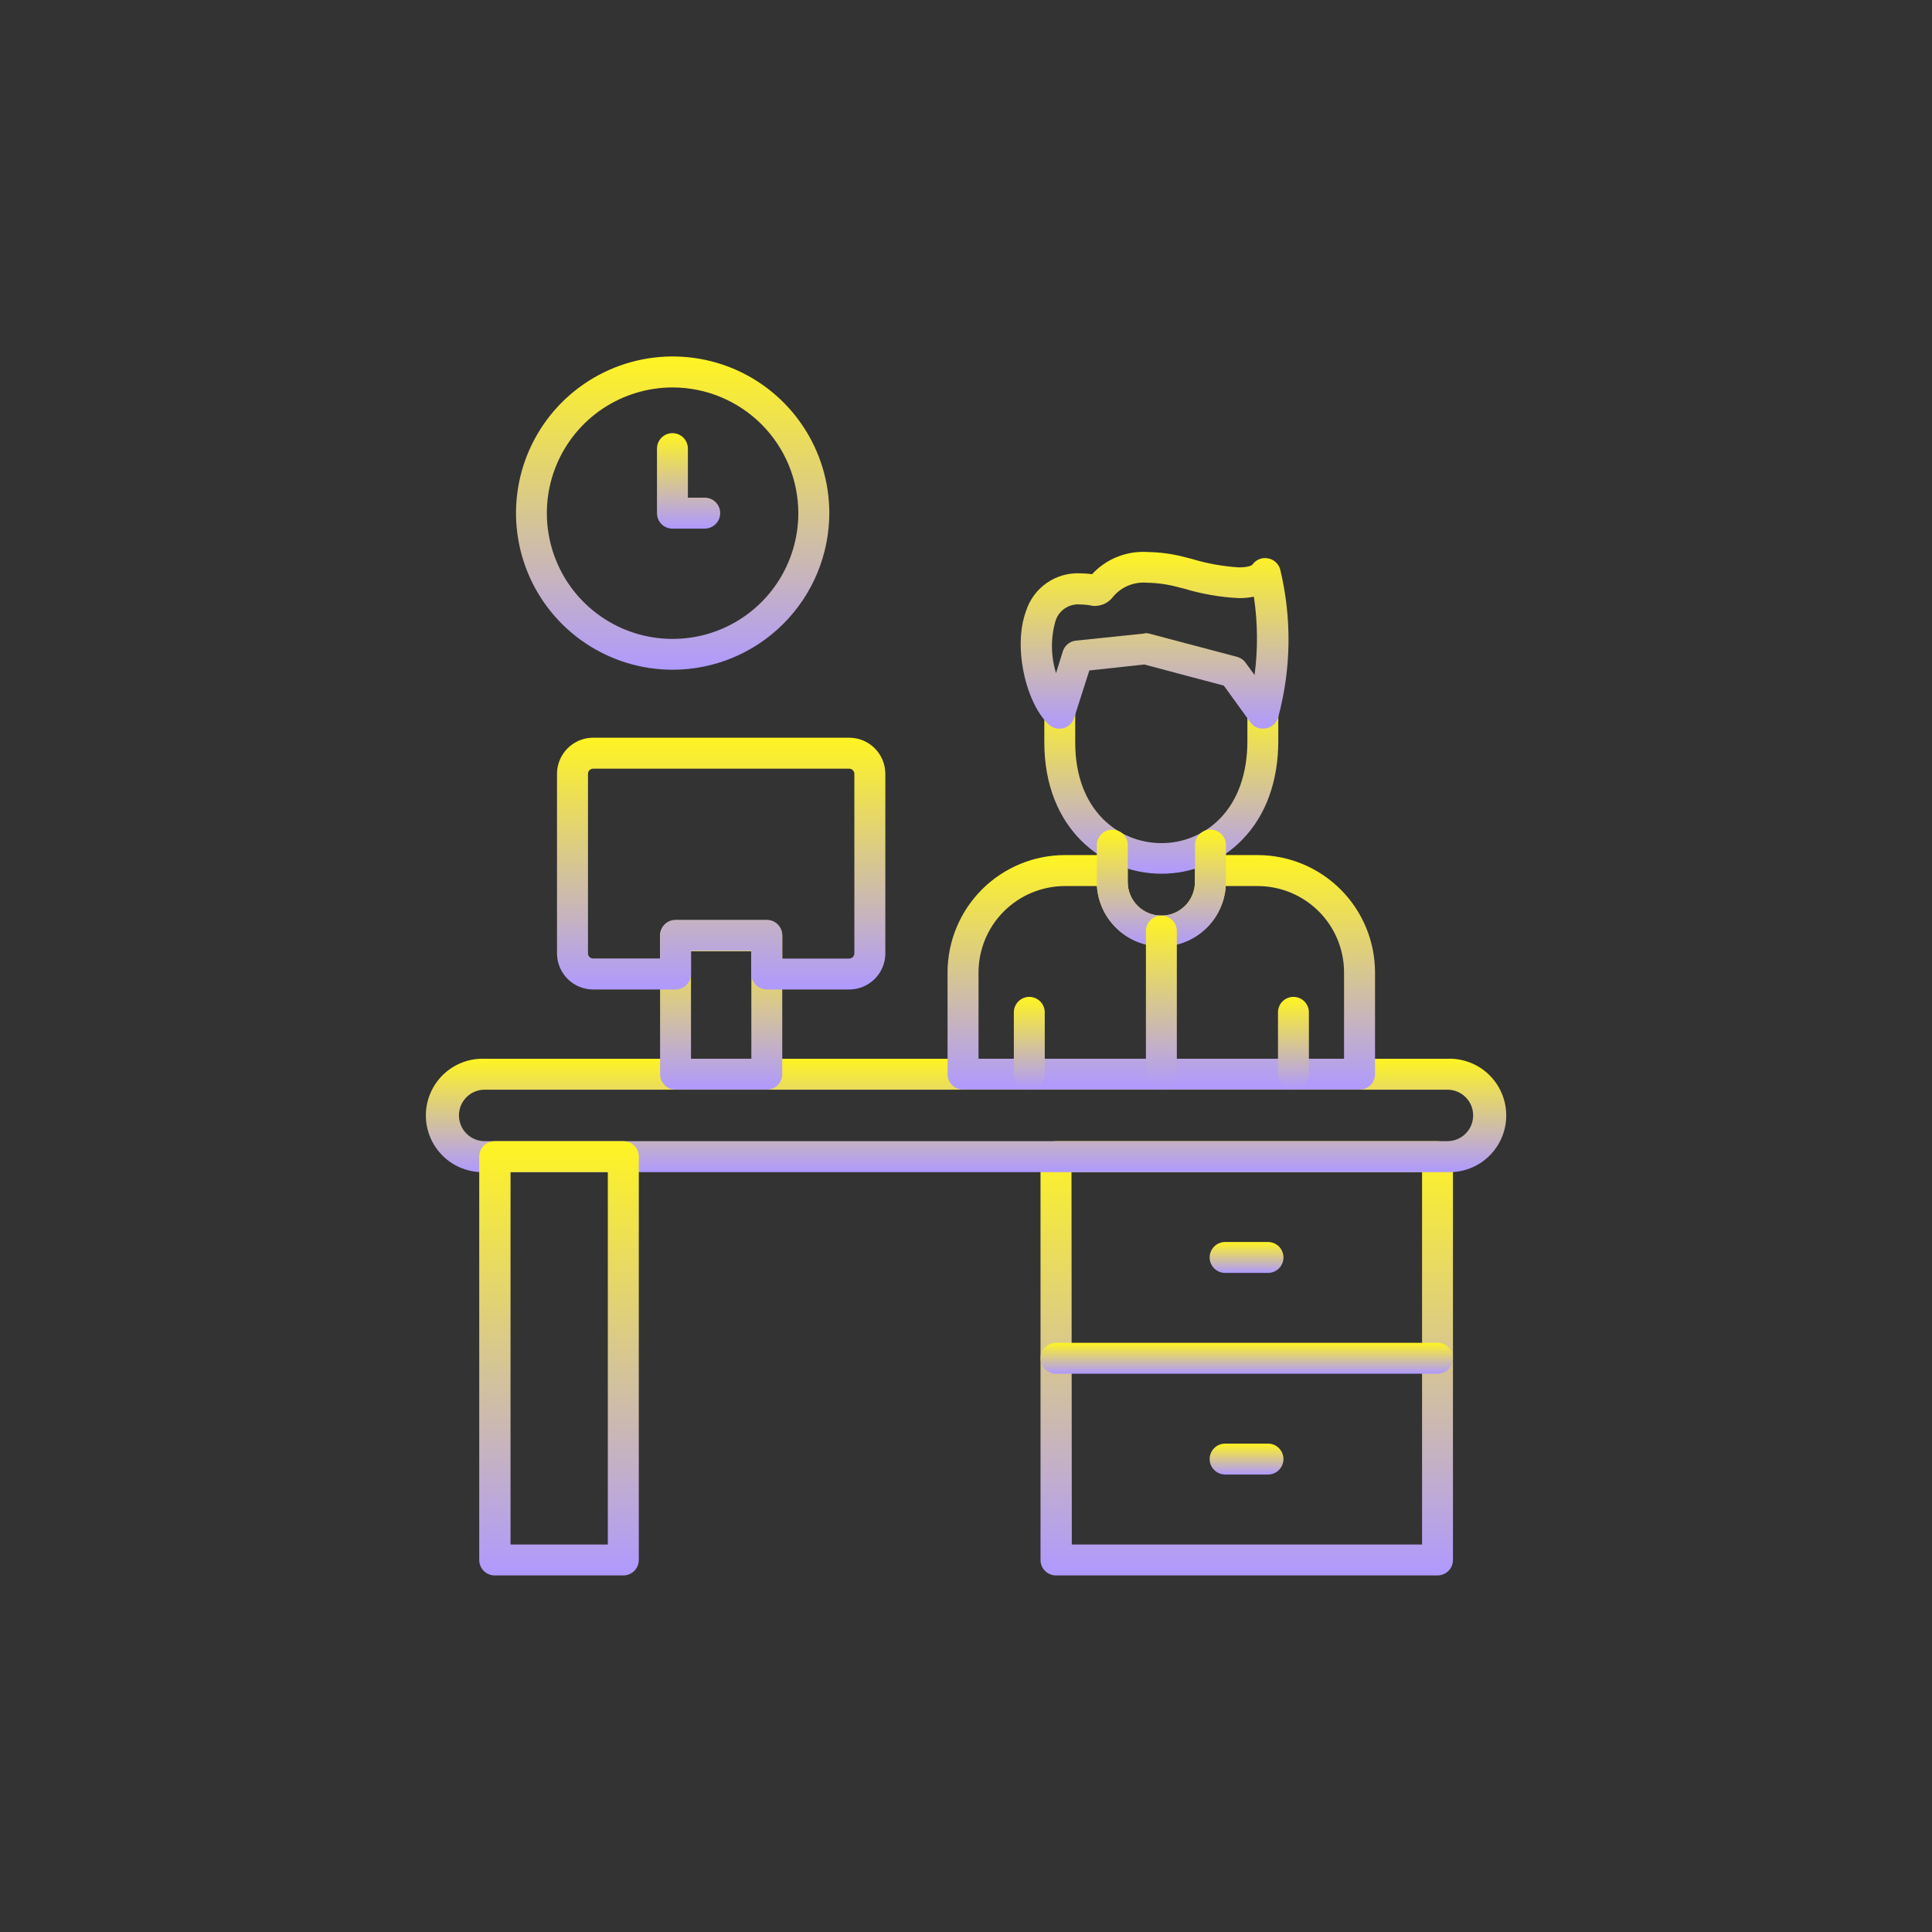 <svg width="56" height="56" viewBox="0 0 56 56" fill="none" xmlns="http://www.w3.org/2000/svg">
<rect x="0" y="0" width="56" height="56" fill="#333333" stroke="none"/>
<path fill-rule="evenodd" clip-rule="evenodd" d="M41.667 45.665H30.608C30.489 45.665 30.375 45.617 30.291 45.533C30.207 45.45 30.16 45.336 30.16 45.217V33.526C30.16 33.407 30.207 33.293 30.291 33.209C30.375 33.125 30.489 33.078 30.608 33.078H41.667C41.786 33.078 41.9 33.125 41.984 33.209C42.068 33.293 42.115 33.407 42.115 33.526V45.217C42.115 45.336 42.068 45.45 41.984 45.533C41.9 45.617 41.786 45.665 41.667 45.665ZM31.067 44.769H41.219V33.974H31.058L31.067 44.769Z" fill="url(#paint0_linear_1217_3901)"/>
<path fill-rule="evenodd" clip-rule="evenodd" d="M41.955 33.975H14.049C13.828 33.983 13.607 33.946 13.401 33.867C13.194 33.789 13.006 33.669 12.847 33.516C12.688 33.362 12.561 33.178 12.475 32.975C12.388 32.771 12.344 32.553 12.344 32.332C12.344 32.111 12.388 31.892 12.475 31.689C12.561 31.485 12.688 31.301 12.847 31.148C13.006 30.994 13.194 30.875 13.401 30.796C13.607 30.717 13.828 30.68 14.049 30.689H41.955C42.175 30.68 42.396 30.717 42.602 30.796C42.809 30.875 42.997 30.994 43.156 31.148C43.315 31.301 43.442 31.485 43.528 31.689C43.615 31.892 43.659 32.111 43.659 32.332C43.659 32.553 43.615 32.771 43.528 32.975C43.442 33.178 43.315 33.362 43.156 33.516C42.997 33.669 42.809 33.789 42.602 33.867C42.396 33.946 42.175 33.983 41.955 33.975ZM14.049 31.585C13.851 31.585 13.661 31.663 13.521 31.803C13.381 31.943 13.303 32.133 13.303 32.331C13.303 32.528 13.381 32.718 13.521 32.858C13.661 32.998 13.851 33.077 14.049 33.077H41.955C42.152 33.077 42.342 32.998 42.482 32.858C42.622 32.718 42.7 32.528 42.7 32.331C42.7 32.133 42.622 31.943 42.482 31.803C42.342 31.663 42.152 31.585 41.955 31.585H14.049Z" fill="url(#paint1_linear_1217_3901)"/>
<path fill-rule="evenodd" clip-rule="evenodd" d="M33.659 25.325C31.974 25.325 30.27 24.019 30.27 21.517V20.675C30.27 20.556 30.317 20.442 30.401 20.358C30.485 20.274 30.599 20.227 30.718 20.227C30.836 20.227 30.95 20.274 31.034 20.358C31.118 20.442 31.166 20.556 31.166 20.675V21.526C31.166 23.519 32.458 24.438 33.659 24.438C33.976 24.44 34.291 24.378 34.584 24.255C34.877 24.133 35.142 23.953 35.363 23.725C35.881 23.195 36.156 22.417 36.156 21.485V20.675C36.156 20.556 36.203 20.442 36.288 20.358C36.371 20.274 36.485 20.227 36.604 20.227C36.723 20.227 36.837 20.274 36.921 20.358C37.005 20.442 37.052 20.556 37.052 20.675V21.47C37.052 22.646 36.692 23.638 36.006 24.341C35.701 24.655 35.336 24.904 34.933 25.073C34.529 25.241 34.096 25.327 33.659 25.325Z" fill="url(#paint2_linear_1217_3901)"/>
<path fill-rule="evenodd" clip-rule="evenodd" d="M36.604 21.121C36.533 21.12 36.463 21.104 36.4 21.071C36.337 21.039 36.283 20.992 36.241 20.935L35.473 19.873L33.168 19.261L31.575 19.434L31.136 20.805C31.114 20.876 31.075 20.94 31.022 20.992C30.969 21.044 30.904 21.082 30.833 21.103C30.762 21.123 30.686 21.126 30.614 21.11C30.541 21.095 30.474 21.061 30.417 21.013C29.779 20.466 29.333 18.798 29.745 17.698C29.852 17.371 30.063 17.088 30.347 16.893C30.63 16.698 30.97 16.601 31.313 16.618C31.427 16.619 31.541 16.627 31.654 16.643C31.857 16.424 32.106 16.252 32.383 16.141C32.661 16.03 32.959 15.982 33.258 16C33.641 16.006 34.022 16.06 34.391 16.161L34.541 16.199C34.987 16.335 35.447 16.417 35.912 16.446C36.174 16.446 36.282 16.392 36.304 16.363C36.354 16.293 36.422 16.239 36.502 16.208C36.581 16.176 36.668 16.168 36.752 16.184C36.835 16.198 36.912 16.235 36.974 16.291C37.037 16.347 37.082 16.419 37.106 16.499C37.447 17.911 37.428 19.385 37.05 20.787C37.028 20.869 36.983 20.943 36.92 21.001C36.858 21.058 36.78 21.097 36.696 21.112C36.669 21.115 36.642 21.115 36.615 21.112L36.604 21.121ZM33.204 18.352C33.243 18.352 33.282 18.357 33.32 18.368L35.861 19.04C35.96 19.067 36.047 19.128 36.107 19.212L36.364 19.566C36.464 18.812 36.457 18.047 36.344 17.295C36.201 17.324 36.056 17.338 35.91 17.337C35.367 17.31 34.83 17.217 34.31 17.059L34.167 17.024C33.87 16.941 33.564 16.897 33.255 16.891C33.07 16.874 32.883 16.901 32.711 16.971C32.538 17.041 32.385 17.152 32.265 17.295C32.209 17.372 32.136 17.436 32.052 17.482C31.968 17.528 31.875 17.555 31.779 17.561C31.744 17.566 31.709 17.566 31.674 17.561C31.555 17.536 31.433 17.522 31.311 17.521C31.152 17.506 30.993 17.548 30.862 17.637C30.73 17.727 30.634 17.86 30.59 18.014C30.452 18.505 30.459 19.025 30.61 19.512L30.805 18.883C30.831 18.799 30.88 18.725 30.948 18.669C31.016 18.613 31.098 18.578 31.186 18.569L33.152 18.365L33.204 18.352Z" fill="url(#paint3_linear_1217_3901)"/>
<path fill-rule="evenodd" clip-rule="evenodd" d="M39.406 31.584H27.913C27.794 31.584 27.68 31.536 27.596 31.452C27.512 31.368 27.465 31.254 27.465 31.136V28.186C27.466 27.284 27.825 26.42 28.462 25.782C29.099 25.145 29.964 24.786 30.865 24.785H32.238C32.357 24.785 32.471 24.832 32.555 24.916C32.639 25 32.686 25.114 32.686 25.233V25.565C32.686 25.693 32.712 25.819 32.761 25.938C32.809 26.056 32.881 26.163 32.972 26.254C33.062 26.344 33.17 26.416 33.288 26.465C33.406 26.514 33.533 26.539 33.661 26.539C33.789 26.539 33.915 26.514 34.034 26.465C34.152 26.416 34.259 26.344 34.35 26.254C34.44 26.163 34.512 26.056 34.561 25.938C34.61 25.819 34.635 25.693 34.635 25.565V25.233C34.635 25.114 34.682 25 34.766 24.916C34.85 24.832 34.964 24.785 35.083 24.785H36.456C37.358 24.786 38.222 25.145 38.859 25.782C39.497 26.42 39.855 27.284 39.856 28.186V31.136C39.856 31.254 39.809 31.368 39.725 31.452C39.641 31.536 39.527 31.584 39.408 31.584H39.406ZM28.363 30.688H38.958V28.186C38.958 27.522 38.694 26.886 38.225 26.417C37.756 25.948 37.12 25.684 36.456 25.683H35.529C35.496 26.157 35.285 26.6 34.938 26.923C34.592 27.247 34.135 27.427 33.661 27.427C33.186 27.427 32.73 27.247 32.383 26.923C32.036 26.6 31.825 26.157 31.793 25.683H30.865C30.202 25.684 29.566 25.948 29.097 26.417C28.628 26.886 28.364 27.522 28.363 28.186V30.688Z" fill="url(#paint4_linear_1217_3901)"/>
<path fill-rule="evenodd" clip-rule="evenodd" d="M33.663 27.436C33.167 27.435 32.692 27.238 32.342 26.887C31.991 26.537 31.794 26.061 31.793 25.566V24.497C31.793 24.378 31.84 24.264 31.924 24.18C32.008 24.096 32.122 24.049 32.241 24.049C32.36 24.049 32.474 24.096 32.558 24.18C32.642 24.264 32.689 24.378 32.689 24.497V25.566C32.689 25.694 32.714 25.82 32.763 25.939C32.812 26.057 32.884 26.164 32.974 26.255C33.065 26.345 33.172 26.417 33.291 26.466C33.409 26.515 33.535 26.54 33.663 26.54C33.791 26.54 33.918 26.515 34.036 26.466C34.154 26.417 34.262 26.345 34.352 26.255C34.443 26.164 34.515 26.057 34.564 25.939C34.613 25.82 34.638 25.694 34.638 25.566V24.495C34.638 24.376 34.685 24.262 34.769 24.178C34.853 24.094 34.967 24.047 35.086 24.047C35.205 24.047 35.319 24.094 35.403 24.178C35.487 24.262 35.534 24.376 35.534 24.495V25.566C35.533 26.061 35.336 26.537 34.985 26.887C34.635 27.238 34.159 27.435 33.663 27.436Z" fill="url(#paint5_linear_1217_3901)"/>
<path fill-rule="evenodd" clip-rule="evenodd" d="M29.835 31.582C29.716 31.582 29.602 31.535 29.518 31.451C29.434 31.367 29.387 31.253 29.387 31.134V29.343C29.387 29.224 29.434 29.11 29.518 29.026C29.602 28.942 29.716 28.895 29.835 28.895C29.953 28.895 30.067 28.942 30.151 29.026C30.235 29.11 30.283 29.224 30.283 29.343V31.134C30.283 31.253 30.235 31.367 30.151 31.451C30.067 31.535 29.953 31.582 29.835 31.582Z" fill="url(#paint6_linear_1217_3901)"/>
<path fill-rule="evenodd" clip-rule="evenodd" d="M37.491 31.582C37.372 31.582 37.258 31.535 37.174 31.451C37.09 31.367 37.043 31.253 37.043 31.134V29.343C37.043 29.224 37.09 29.11 37.174 29.026C37.258 28.942 37.372 28.895 37.491 28.895C37.61 28.895 37.724 28.942 37.808 29.026C37.892 29.11 37.939 29.224 37.939 29.343V31.134C37.939 31.253 37.892 31.367 37.808 31.451C37.724 31.535 37.61 31.582 37.491 31.582Z" fill="url(#paint7_linear_1217_3901)"/>
<path fill-rule="evenodd" clip-rule="evenodd" d="M33.663 31.581C33.544 31.581 33.43 31.534 33.346 31.45C33.262 31.366 33.215 31.252 33.215 31.133V26.987C33.215 26.868 33.262 26.754 33.346 26.67C33.43 26.586 33.544 26.539 33.663 26.539C33.782 26.539 33.896 26.586 33.98 26.67C34.064 26.754 34.111 26.868 34.111 26.987V31.133C34.111 31.252 34.064 31.366 33.98 31.45C33.896 31.534 33.782 31.581 33.663 31.581Z" fill="url(#paint8_linear_1217_3901)"/>
<path fill-rule="evenodd" clip-rule="evenodd" d="M22.226 31.584H19.581C19.462 31.584 19.348 31.536 19.264 31.452C19.18 31.368 19.133 31.254 19.133 31.136V27.124C19.133 27.005 19.18 26.891 19.264 26.807C19.348 26.723 19.462 26.676 19.581 26.676H22.226C22.345 26.676 22.459 26.723 22.543 26.807C22.627 26.891 22.674 27.005 22.674 27.124V31.136C22.674 31.254 22.627 31.368 22.543 31.452C22.459 31.536 22.345 31.584 22.226 31.584ZM20.029 30.688H21.778V27.574H20.029V30.688Z" fill="url(#paint9_linear_1217_3901)"/>
<path fill-rule="evenodd" clip-rule="evenodd" d="M24.616 28.681H22.226C22.107 28.681 21.993 28.634 21.909 28.549C21.825 28.465 21.778 28.352 21.778 28.233V27.561H20.029V28.233C20.029 28.352 19.982 28.465 19.898 28.549C19.814 28.634 19.7 28.681 19.581 28.681H17.191C16.913 28.68 16.648 28.57 16.452 28.374C16.256 28.178 16.145 27.912 16.145 27.635V22.429C16.145 22.152 16.256 21.886 16.452 21.69C16.648 21.494 16.913 21.383 17.191 21.383H24.616C24.893 21.383 25.159 21.494 25.355 21.69C25.551 21.886 25.662 22.152 25.662 22.429V27.635C25.662 27.912 25.551 28.178 25.355 28.374C25.159 28.57 24.893 28.68 24.616 28.681ZM22.674 27.785H24.616C24.655 27.784 24.692 27.768 24.72 27.741C24.748 27.713 24.764 27.676 24.764 27.637V22.429C24.764 22.39 24.748 22.353 24.72 22.325C24.692 22.297 24.655 22.282 24.616 22.281H17.191C17.152 22.282 17.114 22.297 17.087 22.325C17.059 22.353 17.043 22.39 17.043 22.429V27.635C17.043 27.674 17.059 27.711 17.087 27.739C17.114 27.766 17.152 27.782 17.191 27.782H19.133V27.11C19.133 26.992 19.18 26.878 19.264 26.794C19.348 26.71 19.462 26.663 19.581 26.663H22.226C22.345 26.663 22.459 26.71 22.543 26.794C22.627 26.878 22.674 26.992 22.674 27.11V27.782V27.785Z" fill="url(#paint10_linear_1217_3901)"/>
<path fill-rule="evenodd" clip-rule="evenodd" d="M18.068 45.665H14.339C14.22 45.665 14.106 45.617 14.022 45.533C13.938 45.45 13.891 45.336 13.891 45.217V33.526C13.891 33.407 13.938 33.293 14.022 33.209C14.106 33.125 14.22 33.078 14.339 33.078H18.068C18.187 33.078 18.301 33.125 18.385 33.209C18.469 33.293 18.516 33.407 18.516 33.526V45.217C18.516 45.336 18.469 45.45 18.385 45.533C18.301 45.617 18.187 45.665 18.068 45.665ZM14.798 44.769H17.618V33.974H14.798V44.769Z" fill="url(#paint11_linear_1217_3901)"/>
<path fill-rule="evenodd" clip-rule="evenodd" d="M41.667 39.818H30.608C30.489 39.818 30.375 39.771 30.291 39.687C30.207 39.603 30.16 39.489 30.16 39.37C30.16 39.251 30.207 39.137 30.291 39.053C30.375 38.969 30.489 38.922 30.608 38.922H41.667C41.786 38.922 41.9 38.969 41.984 39.053C42.068 39.137 42.115 39.251 42.115 39.37C42.115 39.489 42.068 39.603 41.984 39.687C41.9 39.771 41.786 39.818 41.667 39.818Z" fill="url(#paint12_linear_1217_3901)"/>
<path fill-rule="evenodd" clip-rule="evenodd" d="M36.754 36.896H35.511C35.392 36.896 35.278 36.849 35.194 36.765C35.11 36.681 35.062 36.567 35.062 36.448C35.062 36.329 35.11 36.215 35.194 36.131C35.278 36.047 35.392 36 35.511 36H36.754C36.873 36 36.986 36.047 37.071 36.131C37.154 36.215 37.202 36.329 37.202 36.448C37.202 36.567 37.154 36.681 37.071 36.765C36.986 36.849 36.873 36.896 36.754 36.896Z" fill="url(#paint13_linear_1217_3901)"/>
<path fill-rule="evenodd" clip-rule="evenodd" d="M36.754 42.74H35.511C35.392 42.74 35.278 42.693 35.194 42.608C35.11 42.525 35.062 42.411 35.062 42.292C35.062 42.173 35.11 42.059 35.194 41.975C35.278 41.891 35.392 41.844 35.511 41.844H36.754C36.873 41.844 36.986 41.891 37.071 41.975C37.154 42.059 37.202 42.173 37.202 42.292C37.202 42.411 37.154 42.525 37.071 42.608C36.986 42.693 36.873 42.74 36.754 42.74Z" fill="url(#paint14_linear_1217_3901)"/>
<path fill-rule="evenodd" clip-rule="evenodd" d="M19.489 19.413C18.591 19.411 17.714 19.143 16.968 18.643C16.223 18.143 15.642 17.434 15.3 16.604C14.958 15.774 14.869 14.861 15.045 13.981C15.222 13.101 15.655 12.293 16.29 11.659C16.925 11.025 17.735 10.593 18.615 10.419C19.495 10.244 20.408 10.335 21.237 10.678C22.066 11.022 22.775 11.604 23.273 12.351C23.772 13.097 24.038 13.975 24.038 14.873C24.036 16.078 23.556 17.233 22.703 18.084C21.85 18.936 20.694 19.414 19.489 19.413ZM19.489 11.23C18.768 11.232 18.064 11.447 17.465 11.848C16.867 12.249 16.401 12.819 16.126 13.485C15.851 14.151 15.78 14.884 15.922 15.591C16.063 16.297 16.411 16.946 16.921 17.455C17.432 17.964 18.081 18.31 18.788 18.45C19.495 18.59 20.227 18.517 20.893 18.241C21.559 17.964 22.127 17.497 22.527 16.897C22.927 16.298 23.14 15.593 23.14 14.873C23.139 14.394 23.044 13.919 22.86 13.477C22.677 13.035 22.407 12.633 22.069 12.295C21.729 11.957 21.327 11.689 20.884 11.506C20.442 11.323 19.967 11.23 19.489 11.23Z" fill="url(#paint15_linear_1217_3901)"/>
<path fill-rule="evenodd" clip-rule="evenodd" d="M20.436 15.323H19.491C19.372 15.323 19.258 15.276 19.174 15.192C19.09 15.108 19.043 14.994 19.043 14.875V13.003C19.043 12.884 19.09 12.77 19.174 12.686C19.258 12.602 19.372 12.555 19.491 12.555C19.61 12.555 19.724 12.602 19.808 12.686C19.892 12.77 19.939 12.884 19.939 13.003V14.425H20.427C20.546 14.425 20.66 14.472 20.744 14.556C20.828 14.64 20.875 14.754 20.875 14.873C20.875 14.992 20.828 15.106 20.744 15.19C20.66 15.274 20.546 15.321 20.427 15.321L20.436 15.323Z" fill="url(#paint16_linear_1217_3901)"/>
<defs>
<linearGradient id="paint0_linear_1217_3901" x1="36.138" y1="33.078" x2="36.138" y2="45.665" gradientUnits="userSpaceOnUse">
<stop stop-color="#FFF422"/>
<stop offset="1" stop-color="#AF99FF"/>
</linearGradient>
<linearGradient id="paint1_linear_1217_3901" x1="28.002" y1="30.688" x2="28.002" y2="33.976" gradientUnits="userSpaceOnUse">
<stop stop-color="#FFF422"/>
<stop offset="1" stop-color="#AF99FF"/>
</linearGradient>
<linearGradient id="paint2_linear_1217_3901" x1="33.661" y1="20.227" x2="33.661" y2="25.325" gradientUnits="userSpaceOnUse">
<stop stop-color="#FFF422"/>
<stop offset="1" stop-color="#AF99FF"/>
</linearGradient>
<linearGradient id="paint3_linear_1217_3901" x1="33.467" y1="15.996" x2="33.467" y2="21.121" gradientUnits="userSpaceOnUse">
<stop stop-color="#FFF422"/>
<stop offset="1" stop-color="#AF99FF"/>
</linearGradient>
<linearGradient id="paint4_linear_1217_3901" x1="33.661" y1="24.785" x2="33.661" y2="31.584" gradientUnits="userSpaceOnUse">
<stop stop-color="#FFF422"/>
<stop offset="1" stop-color="#AF99FF"/>
</linearGradient>
<linearGradient id="paint5_linear_1217_3901" x1="33.663" y1="24.047" x2="33.663" y2="27.436" gradientUnits="userSpaceOnUse">
<stop stop-color="#FFF422"/>
<stop offset="1" stop-color="#AF99FF"/>
</linearGradient>
<linearGradient id="paint6_linear_1217_3901" x1="29.835" y1="28.895" x2="29.835" y2="31.582" gradientUnits="userSpaceOnUse">
<stop stop-color="#FFF422"/>
<stop offset="1" stop-color="#AF99FF"/>
</linearGradient>
<linearGradient id="paint7_linear_1217_3901" x1="37.491" y1="28.895" x2="37.491" y2="31.582" gradientUnits="userSpaceOnUse">
<stop stop-color="#FFF422"/>
<stop offset="1" stop-color="#AF99FF"/>
</linearGradient>
<linearGradient id="paint8_linear_1217_3901" x1="33.663" y1="26.539" x2="33.663" y2="31.581" gradientUnits="userSpaceOnUse">
<stop stop-color="#FFF422"/>
<stop offset="1" stop-color="#AF99FF"/>
</linearGradient>
<linearGradient id="paint9_linear_1217_3901" x1="20.904" y1="26.676" x2="20.904" y2="31.584" gradientUnits="userSpaceOnUse">
<stop stop-color="#FFF422"/>
<stop offset="1" stop-color="#AF99FF"/>
</linearGradient>
<linearGradient id="paint10_linear_1217_3901" x1="20.903" y1="21.383" x2="20.903" y2="28.681" gradientUnits="userSpaceOnUse">
<stop stop-color="#FFF422"/>
<stop offset="1" stop-color="#AF99FF"/>
</linearGradient>
<linearGradient id="paint11_linear_1217_3901" x1="16.203" y1="33.078" x2="16.203" y2="45.665" gradientUnits="userSpaceOnUse">
<stop stop-color="#FFF422"/>
<stop offset="1" stop-color="#AF99FF"/>
</linearGradient>
<linearGradient id="paint12_linear_1217_3901" x1="36.138" y1="38.922" x2="36.138" y2="39.818" gradientUnits="userSpaceOnUse">
<stop stop-color="#FFF422"/>
<stop offset="1" stop-color="#AF99FF"/>
</linearGradient>
<linearGradient id="paint13_linear_1217_3901" x1="36.132" y1="36" x2="36.132" y2="36.896" gradientUnits="userSpaceOnUse">
<stop stop-color="#FFF422"/>
<stop offset="1" stop-color="#AF99FF"/>
</linearGradient>
<linearGradient id="paint14_linear_1217_3901" x1="36.132" y1="41.844" x2="36.132" y2="42.74" gradientUnits="userSpaceOnUse">
<stop stop-color="#FFF422"/>
<stop offset="1" stop-color="#AF99FF"/>
</linearGradient>
<linearGradient id="paint15_linear_1217_3901" x1="19.497" y1="10.332" x2="19.497" y2="19.413" gradientUnits="userSpaceOnUse">
<stop stop-color="#FFF422"/>
<stop offset="1" stop-color="#AF99FF"/>
</linearGradient>
<linearGradient id="paint16_linear_1217_3901" x1="19.959" y1="12.555" x2="19.959" y2="15.323" gradientUnits="userSpaceOnUse">
<stop stop-color="#FFF422"/>
<stop offset="1" stop-color="#AF99FF"/>
</linearGradient>
</defs>
</svg>
